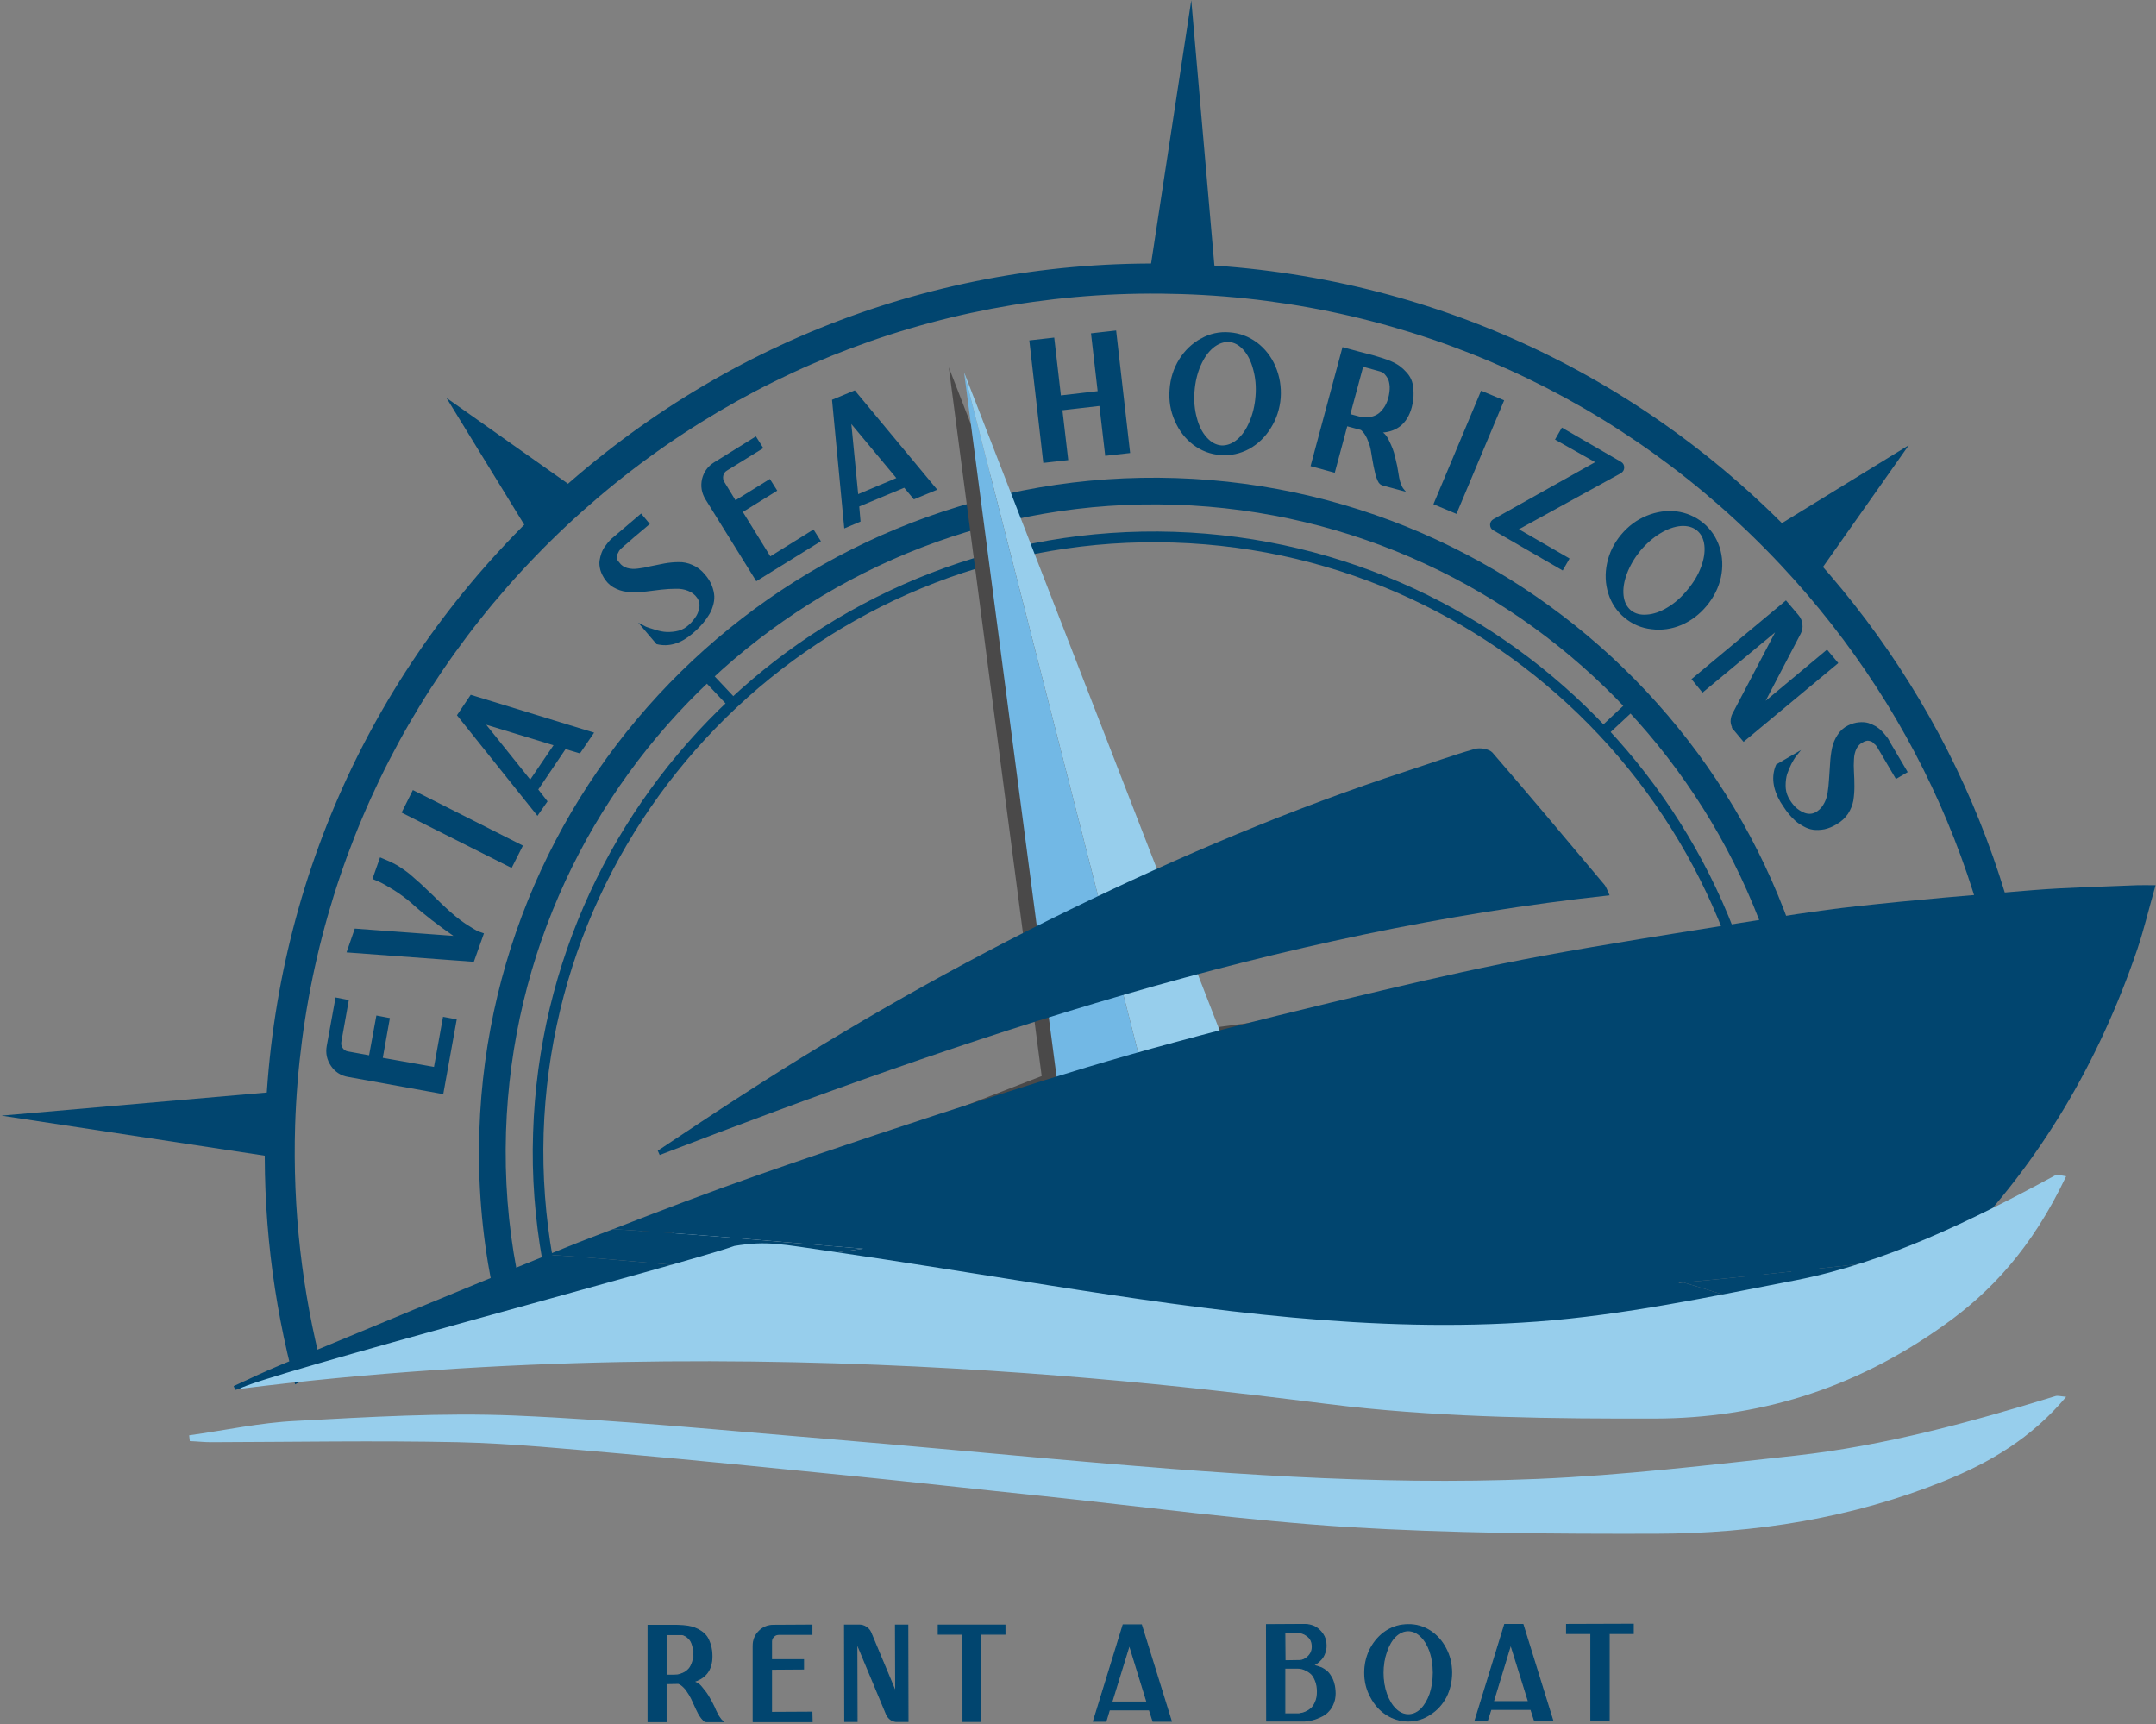 <?xml version="1.0" encoding="UTF-8"?>
<svg xmlns="http://www.w3.org/2000/svg" version="1.2" viewBox="0 0 1003 802" width="1003" height="802">
  <rect x="0" y="0" width="1003" height="802" fill="#808080" stroke="none"/>
  <title>EVIA SEA HORIZONS_for_PRINT</title>
  <style>
		.s0 { fill: #ffffff } 
		.s1 { fill: #000000 } 
		.s2 { fill: #97ceec } 
		.s3 { fill: #01456f;stroke: #01456f;stroke-miterlimit:10 } 
		.s4 { fill: #01456f } 
		.s5 { fill: #4a4949 } 
		.s6 { fill: #e4e5e6 } 
		.s7 { fill: #cfd1d2 } 
		.s8 { fill: #72b8e5 } 
		.s9 { fill: #cf1c5e } 
		.s10 { fill: #b11e51 } 
		.s11 { fill: #929496 } 
		.s12 { fill: #a4a5a8 } 
		.s13 { fill: #3f403f } 
		.s14 { fill: #fefefe } 
		.s15 { fill: #d82253 } 
		.s16 { fill: #01456f;stroke: #01456f;stroke-miterlimit:10;stroke-width: .5 } 
	</style>
  <g id="Layer 1">
    <path id="&lt;Path&gt;" class="s0" d="m-155.1 3394.6c-4.6-1-8.1-1.8-11.6-2.4-3.2-0.4-6.5-0.5-10.4-0.9 0-5.5 0-10.6 0-16.9 6.7-1.1 14-2.2 22-3.4 0 7.9 0 15 0 23.6z"></path>
    <path id="&lt;Path&gt;" class="s1" d="m-153.8 3274.5q-3.9 1.8-7.8 3.6c-4.7-4-2.7-8.1-0.1-12.1q2-0.9 4-1.9c7.5 1.1 3.6 6.5 3.9 10.4z"></path>
    <path id="&lt;Path&gt;" class="s0" d="m-164.6 3211.1q0.9 4.3 1.8 8.4-0.5 0.4-1 0.8c-0.9-1-2.6-2.1-2.5-3 0.1-2.2 1.1-4.3 1.7-6.2z"></path>
    <path id="&lt;Path&gt;" class="s0" d="m-161.7 3266c-2.6 4-4.6 8.1 0.1 12.1q-1.4 1-2.8 1.9c1-4.9-3.8-10.7 2.7-14z"></path>
    <path id="&lt;Path&gt;" class="s0" d="m-175.3 3269.9q0.3-4.4 0.5-8.7 0.9 0.1 1.9 0.2-1 4.3-1.9 8.5-0.2 0-0.5 0z"></path>
    <path id="&lt;Path&gt;" class="s0" d="m-161.1 3229.4q-2.9 0-5.8 0 0-0.3 0-0.7 2.7 0 5.4 0c0.3 0 0.6 0.2 0.9 0.4q-0.2 0.1-0.5 0.3z"></path>
    <path id="&lt;Path&gt;" class="s0" d="m-153.8 3274.5c-0.3-3.9 3.6-9.3-3.9-10.4 2-2.2 4.4-2.4 4.9 0.8 0.5 3.1-0.6 6.4-1 9.6z"></path>
    <path id="&lt;Path&gt;" class="s2" d="m961.2 649.8c-16.1 19.2-35.5 30.6-56.6 39.1-43 17.4-88.2 24.5-134.3 24.6-47.6 0.1-95.3-0.2-142.8-3.1-47.4-3-94.6-9.4-141.9-14.4-30.1-3.1-60.1-6.5-90.2-9.5-35.2-3.5-70.3-7.1-105.5-10.2-25.6-2.2-51.2-4.8-76.9-5.4-38.3-0.8-76.6-0.1-114.9 0-3.3 0-6.5-0.4-9.8-0.5q-0.1-1.4-0.3-2.7c16.6-2.3 33-5.9 49.6-6.7 33.9-1.8 68-3.9 101.9-2.5 49 2.1 97.9 7 146.8 11 33.8 2.8 67.7 6 101.5 9 75.6 6.7 151.3 12.7 227.2 9.5 40.3-1.7 80.5-6.5 120.7-10.9 41.2-4.6 81.1-15.5 120.7-27.7 0.9-0.2 1.9 0.1 4.8 0.4z"></path>
    <g id="&lt;Group&gt;">
      <g id="&lt;Group&gt;">
        <path id="&lt;Compound Path&gt;" class="s3" d="m158.3 484.6q-0.3 1.8 0.7 3.2 1 1.5 2.7 1.8l10.4 1.9 3.4-18.5 5.3 1-3.3 18.5 24.8 4.4 4.2-23.3 5.4 1-6.1 33.8-43.7-7.9q-4.9-0.8-7.7-4.9-2.8-4.1-1.9-9l4-22 5.2 1z"></path>
        <path id="&lt;Compound Path&gt;" class="s3" d="m177.1 399.5q3.8 1.5 7.1 3.3 3.2 1.9 6.2 4.3 2.9 2.5 5 4.4 2.1 2 5.7 5.4 3.5 3.5 5.9 5.7 4.9 4.6 9.2 7.5 4.4 2.9 6.3 3.7l2 0.7-4.4 12.4-58.2-4.3 3.5-10.1 47.3 3.5q-12.8-8.8-21-16.3-3.7-3.2-8.1-6-4.5-2.8-7.1-4l-2.6-1.1z"></path>
        <path id="&lt;Compound Path&gt;" class="s3" d="m242.6 393.6l-4.8 9.5-50.3-25.3 4.8-9.6z"></path>
        <path id="&lt;Compound Path&gt;" fill-rule="evenodd" class="s3" d="m219.2 323.8l56.4 17.3-6 8.8-6.7-2-13.1 19.4 4.3 5.5-4.1 5.9-36.8-46zm27.5 39.7l11.6-17.1-33.5-10.2z"></path>
        <path id="&lt;Compound Path&gt;" class="s3" d="m287.7 262q1.5 2 3.9 2.7 2.4 0.7 5.2 0.3 2.8-0.3 5.9-1.1 3.2-0.7 6.5-1.3 3.4-0.6 6.5-0.6 3.2-0.1 6.3 1.3 3.1 1.3 5.5 4.2 2.2 2.5 3.2 5.1 1 2.6 1.1 4.8 0.1 2.2-0.7 4.6-0.7 2.3-1.8 3.9-1 1.7-2.5 3.5-1.5 1.8-2.6 2.8-1 1-2.3 2.1-8 6.9-16.2 4.9l-6.8-8q0.6 0.3 1.4 0.8 0.9 0.4 3.6 1.2 2.6 0.9 5 1.2 2.5 0.3 5.5-0.2 3.1-0.5 5.4-2.3 2.2-1.7 3.8-4 1.7-2.2 2.2-5 0.5-2.8-1.1-5.1-1.6-2.3-4.4-3.4-2.7-1.1-5.9-1-3.2 0-6.8 0.4-3.6 0.5-7.3 0.9-3.7 0.3-7 0.2-3.3 0-6.3-1.4-3-1.3-4.9-3.9-1.6-2.2-2.3-4.5-0.6-2.3-0.4-4.1 0.3-1.9 0.9-3.6 0.7-1.8 1.7-3.1 1-1.4 1.9-2.4 0.9-1 1.5-1.4l0.7-0.6 12.1-10.3 3.4 4.1q-8.5 7.1-10.9 9.3-0.1 0-0.7 0.6-0.6 0.5-0.8 0.7-0.2 0.1-0.8 0.7-0.6 0.7-0.8 1-0.2 0.4-0.5 1-0.4 0.6-0.5 1.1-0.1 0.6-0.1 1.2 0.1 0.7 0.3 1.4 0.3 0.7 0.9 1.3z"></path>
        <path id="&lt;Compound Path&gt;" class="s3" d="m337.9 218.5q-1.5 0.9-1.9 2.6-0.4 1.8 0.5 3.3l5.5 9 16-9.9 2.9 4.6-16 9.9 13.3 21.5 20.1-12.5 2.9 4.6-29.2 18.1-23.4-37.7q-2.6-4.3-1.5-9.1 1.2-4.8 5.4-7.4l19-11.8 2.9 4.6z"></path>
        <path id="&lt;Compound Path&gt;" fill-rule="evenodd" class="s3" d="m397.5 182.2l37.7 45.4-9.9 4.1-4.5-5.4-21.6 9 0.6 7-6.6 2.8-5.6-58.8zm1.3 48.4l19-8-22.4-26.9z"></path>
        <path id="&lt;Compound Path&gt;" class="s3" d="m508.1 155.5l10.7-1.2 6.4 56-10.6 1.2-2.7-23.2-18.2 2.1 2.7 23.2-10.6 1.2-6.4-56 10.6-1.2 3.1 26.9 18.1-2.1z"></path>
        <path id="&lt;Compound Path&gt;" fill-rule="evenodd" class="s3" d="m559 157.9q6.1-3.4 13-2.8 6.8 0.5 12.4 4.6 5.6 4.2 8.5 10.9 2.9 6.8 2.4 14.4-0.6 7.6-4.5 13.8-3.8 6.2-9.9 9.6-6.2 3.3-13 2.8-6.9-0.5-12.5-4.7-5.5-4.2-8.4-10.9-3-6.7-2.4-14.3 0.5-7.6 4.4-13.9 3.9-6.2 10-9.5zm2 45.9q3.2 3.6 7.2 3.9 3.9 0.2 7.6-2.8 3.6-3 5.9-8.5 2.4-5.5 2.9-12.2 0.5-6.6-1.1-12.4-1.5-5.8-4.6-9.3-3.2-3.6-7.1-3.9-4-0.2-7.7 2.8-3.6 3-6 8.5-2.4 5.5-2.9 12.2-0.5 6.6 1.1 12.4 1.5 5.8 4.7 9.3z"></path>
        <path id="&lt;Compound Path&gt;" fill-rule="evenodd" class="s3" d="m650.5 222.6q0.3 1.7 0.9 3 0.5 1.3 0.9 1.8l0.4 0.5-9.2-2.5q-0.7-0.2-1.2-0.6-0.5-0.4-0.9-1.3-0.4-0.9-0.7-1.7-0.3-0.8-0.6-2.3-0.4-1.6-0.6-2.7-0.2-1.1-0.6-3.3-0.4-2.1-0.6-3.6-0.4-2.5-1.2-4.4-0.7-2-1.4-3.1-0.6-1.1-1.3-1.8-0.6-0.7-0.9-0.9l-0.4-0.2-6.7-1.8-5.8 21.6-10.3-2.8 14.6-54.4 7.4 2 6.9 1.8q2.3 0.7 3.9 1.2 1.6 0.5 4 1.5 2.3 1 3.9 2.2 1.5 1.1 3.1 2.9 1.6 1.8 2.3 3.9 0.7 2.2 0.7 5.2 0.1 3-0.8 6.5-3.1 11.5-14.9 11.5 1.3 0.3 2.5 1.5 1.1 1.2 1.9 3 0.9 1.8 1.6 3.6 0.7 1.8 1.2 4.1 0.6 2.4 0.9 3.9 0.3 1.5 0.6 3.5 0.4 2 0.4 2.2zm-18.8-28.5q1.1 0.3 2.3 0.5 1.1 0.1 3.1-0.1 1.9-0.2 3.5-1.1 1.6-0.8 3.2-2.9 1.6-2 2.5-5.1 0.8-3.1 0.7-5.6-0.2-2.5-0.9-3.9-0.8-1.3-1.6-2.2-0.9-0.9-1.6-1.1l-0.8-0.3-8.3-2.3-6.2 23z"></path>
        <path id="&lt;Compound Path&gt;" class="s3" d="m677.3 238.4l-9.8-4.1 21.8-51.9 9.8 4.1z"></path>
        <path id="&lt;Compound Path&gt;" class="s3" d="m753.9 215.3q1.2 0.7 1.2 2.2 0 1.4-1.3 2.2l-48.2 26.5 23.9 13.8-2.7 4.7-31.8-18.4q-1.3-0.7-1.3-2.2 0-1.4 1.4-2.2l48-26.9-19-10.7 2.7-4.7z"></path>
        <path id="&lt;Compound Path&gt;" fill-rule="evenodd" class="s3" d="m779.9 238.4q6.8 0.9 12.1 5.2 5.3 4.4 7.5 11.1 2.1 6.6 0.6 13.8-1.6 7.1-6.5 13-4.9 5.9-11.6 8.8-6.7 2.8-13.7 1.9-6.9-0.8-12.2-5.2-5.3-4.4-7.4-11-2.1-6.7-0.6-13.8 1.5-7.2 6.4-13.1 4.9-5.9 11.7-8.7 6.8-2.8 13.7-2zm-25.1 38.6q0.5 4.7 3.6 7.3 3.1 2.5 7.8 2.1 4.7-0.3 9.8-3.4 5.2-3.1 9.4-8.3 4.3-5.1 6.4-10.7 2.1-5.6 1.6-10.3-0.5-4.7-3.6-7.3-3.1-2.5-7.8-2.2-4.8 0.4-9.9 3.5-5.1 3.1-9.4 8.2-4.2 5.2-6.3 10.8-2.1 5.6-1.6 10.3z"></path>
        <path id="&lt;Compound Path&gt;" class="s3" d="m849.9 302.9l4.6 5.5-43.3 36-4.6-5.5h0.1q-1-1.5-1.1-3.2 0-1.8 0.7-3.3l21.1-40.2-35.3 29.3-4.5-5.5 43.2-36 5.6 6.6q1.4 1.7 1.6 3.8 0.3 2.2-0.7 4.1l-17.5 33.5z"></path>
        <path id="&lt;Compound Path&gt;" class="s3" d="m866.5 344.8q-2.2 1.1-3.3 3.3-1.1 2.3-1.2 5.1-0.2 2.8 0 6 0.2 3.3 0.2 6.7 0 3.3-0.5 6.5-0.6 3.1-2.4 5.9-1.9 2.8-5.1 4.7-2.8 1.7-5.6 2.3-2.8 0.5-5 0.2-2.2-0.3-4.3-1.5-2.1-1.1-3.6-2.4-1.5-1.3-3-3.1-1.5-1.8-2.3-3.1-0.8-1.2-1.7-2.6-5.3-9.1-2-16.8l9.1-5.3q-0.4 0.5-1 1.3-0.6 0.8-1.9 3.2-1.2 2.5-2 4.8-0.7 2.4-0.7 5.5 0 3 1.3 5.6 1.3 2.5 3.2 4.5 2 2 4.6 3 2.7 1 5.2-0.1 2.6-1.3 4.1-3.8 1.6-2.5 2.1-5.7 0.5-3.1 0.7-6.7 0.2-3.7 0.5-7.4 0.2-3.6 0.9-6.9 0.7-3.2 2.5-5.9 1.8-2.8 4.7-4.2 2.5-1.2 4.9-1.4 2.3-0.2 4.1 0.3 1.8 0.6 3.4 1.5 1.6 1 2.7 2.2 1.2 1.2 2 2.3 0.9 1 1.2 1.7l0.4 0.8 8.1 13.7-4.6 2.7q-5.6-9.6-7.3-12.4-0.1-0.1-0.5-0.8-0.4-0.7-0.5-0.9-0.1-0.2-0.6-0.9-0.5-0.7-0.9-0.9-0.3-0.3-0.8-0.8-0.6-0.5-1.1-0.6-0.5-0.2-1.1-0.3-0.7-0.1-1.4 0.1-0.7 0.1-1.5 0.6z"></path>
      </g>
      <g id="&lt;Group&gt;">
        <g id="&lt;Group&gt;">
          <g id="&lt;Group&gt;">
            <g id="&lt;Group&gt;">
              <g id="&lt;Group&gt;">
                <g id="&lt;Group&gt;">
                  <path id="&lt;Path&gt;" class="s4" d="m838.7 253.4c-75.6-80.7-178-127-288.5-130.6-110.4-3.6-215.6 36.1-296.3 111.6-80.6 75.6-127 178.1-130.5 288.5-1.4 41.5 3.4 82.1 13.9 121.1 2.6-1.4 5.3-2.7 7.9-4 1.6-0.9 3.3-1.6 4.9-2.4-9.6-36.8-14-75.1-12.8-114.2 3.5-106.7 48.3-205.7 126.2-278.8 77.9-73 179.6-111.3 286.3-107.8 106.7 3.4 205.7 48.2 278.7 126.1 66.3 70.7 103.9 161 107.7 256.9q6.7-3.8 13.7-7.2c-5.4-96.7-44.1-187.7-111.2-259.2z"></path>
                </g>
                <g id="&lt;Group&gt;">
                  <g id="&lt;Group&gt;">
                    <g id="&lt;Group&gt;">
                      <path id="&lt;Path&gt;" class="s4" d="m131.6 538.9l-130.9-19.9 131.9-11.5z"></path>
                    </g>
                  </g>
                  <g id="&lt;Group&gt;">
                    <g id="&lt;Group&gt;">
                      <path id="&lt;Path&gt;" class="s4" d="m534.2 131.1l20-131 11.5 132z"></path>
                    </g>
                  </g>
                  <g id="&lt;Group&gt;">
                    <g id="&lt;Group&gt;">
                      <path id="&lt;Path&gt;" class="s4" d="m248.5 251.6l-40.8-66.5 63.7 45z"></path>
                    </g>
                  </g>
                  <g id="&lt;Group&gt;">
                    <g id="&lt;Group&gt;">
                      <path id="&lt;Path&gt;" class="s4" d="m821.6 247.9l66.4-40.8-44.9 63.7z"></path>
                    </g>
                  </g>
                </g>
              </g>
              <g id="&lt;Group&gt;">
                <g id="&lt;Group&gt;">
                  <path id="&lt;Path&gt;" class="s4" d="m547 222.4c-173.1-5.6-318.4 130.7-324 303.7-0.8 24.1 1.2 47.6 5.6 70.3 3.8-2.2 7.7-4.2 11.7-5.9-3.9-20.7-5.6-42.1-4.9-64 5.4-166.2 145-297.1 311.2-291.7 166.3 5.4 297.1 145 291.8 311.3-0.8 23.6-4.4 46.5-10.2 68.4 5.6-7.2 11.4-14.2 17.5-21.1 2.8-15.3 4.5-30.9 5.1-46.9 5.6-173.1-130.7-318.5-303.8-324.1z"></path>
                </g>
                <g id="&lt;Group&gt;">
                  <path id="&lt;Path&gt;" class="s4" d="m546.2 247.4c-159.3-5.1-293.1 120.3-298.2 279.6-0.7 20.2 0.9 40 4.3 59.3 1.6-0.5 3.1-1 4.8-1.4-3.3-18.7-4.8-38-4.2-57.8 5.1-156.6 136.6-279.8 293.2-274.7 156.5 5 279.8 136.5 274.7 293.1-0.7 22-4 43.2-9.4 63.6 1.6 0.5 3.1 1.1 4.7 1.7 5.6-20.9 8.9-42.7 9.7-65.2 5.1-159.2-120.3-293-279.6-298.2z"></path>
                </g>
                <g id="&lt;Group&gt;">
                  <g id="&lt;Group&gt;">
                    <g id="&lt;Group&gt;">
                      <path id="&lt;Path&gt;" class="s4" d="m759.8 324l3.4 3.6-15.6 14.5-3.3-3.6z"></path>
                    </g>
                  </g>
                  <g id="&lt;Group&gt;">
                    <g id="&lt;Group&gt;">
                      <path id="&lt;Path&gt;" class="s4" d="m328.1 310l14.6 15.5-3.6 3.4-14.6-15.5z"></path>
                    </g>
                  </g>
                </g>
              </g>
            </g>
          </g>
        </g>
        <g id="&lt;Group&gt;">
          <g id="&lt;Group&gt;">
            <path id="&lt;Compound Path&gt;" fill-rule="evenodd" class="s5" d="m441.4 170.9l130.3 335.7c1.5 3 2.8 6.1 3.6 9.5q0.3 1.1 0.5 2.3 0.4 1.1 0.7 2.3c0.9 3.3 1.3 6.7 1.4 10l8.2 63q-23.3-0.5-46.7-1.3c-9.9-0.4-19.9-0.8-29.9-1.4l-15.1-39c-1.5-2.9-2.8-6.1-3.6-9.4q-0.3-1.2-0.5-2.3-0.4-1.2-0.7-2.3c-0.8-3.4-1.3-6.7-1.4-10zm71 363.7c3.1 11.3 14.6 18 25.9 15.1 11.4-2.9 18.2-14.3 15.5-25.7-3-11.2-14.6-18-25.9-15.1-11.3 2.9-18.2 14.4-15.5 25.7z"></path>
          </g>
          <g id="&lt;Group&gt;">
            <g id="&lt;Group&gt;">
              <path id="&lt;Path&gt;" class="s5" d="m183.9 617.3l22-2.9q0.3-0.1 0.5-0.3c0.9-0.8 2-1.8 3.4-3.1 2.4-2.4 4.9-4.6 7.5-6.7z"></path>
              <path id="&lt;Compound Path&gt;" fill-rule="evenodd" class="s5" d="m900.8 433.9l-335.8 130.4c-2.9 1.5-6.1 2.7-9.4 3.6q-1.2 0.3-2.3 0.5-1.1 0.4-2.3 0.7c-3.3 0.8-6.7 1.2-10 1.3l-202.7 26.6c-19.9-11-42.6-16.1-64.8-14.5l246.1-95.5c3-1.6 6.1-2.8 9.5-3.7q1.1-0.3 2.3-0.5 1.1-0.3 2.3-0.6c3.3-0.9 6.7-1.3 10-1.4l357.1-46.9zm-338 86.5c-2.9-11.3-14.4-18.2-25.8-15.5-11.2 3.1-18 14.6-15.1 25.9 2.9 11.4 14.4 18.2 25.7 15.5 11.3-3 18.1-14.6 15.2-25.9z"></path>
            </g>
            <g id="&lt;Group&gt;">
              <g id="&lt;Group&gt;">
                <path id="&lt;Path&gt;" class="s6" d="m534.4 512.1c11.5-2.9 23.1 4 26 15.4l338-86.4-357 46.9c-3.4 0-6.7 0.5-10.1 1.3-23.6 6.1-37.9 30.2-31.9 53.8l19.7-5c-3-11.4 3.9-23 15.3-26z"></path>
              </g>
              <g id="&lt;Group&gt;">
                <path id="&lt;Path&gt;" class="s7" d="m553.3 575c3.3-0.8 6.5-2.1 9.4-3.6l335.7-130.3-338 86.4c2.9 11.5-4 23.1-15.4 26-11.4 2.9-23-4-25.9-15.4l-19.7 5c6.1 23.7 30.2 38 53.9 31.9z"></path>
              </g>
            </g>
            <g id="&lt;Group&gt;">
              <g id="&lt;Group&gt;">
                <path id="&lt;Path&gt;" class="s7" d="m580.8 522.3l-19.6 5c2.9 11.5-4 23.1-15.4 26-11.4 2.9-23-4-26-15.4l-199.6 51.1c9.3 3.3 18.2 7.7 26.5 13.2 11.8-3.4 23.5-6.3 35.2-8.4 23.6-4.1 47.1-5.2 70.6-5l86.4-11.3c3.3-0.1 6.7-0.5 10-1.4 23.7-6 38-30.1 31.9-53.8z"></path>
              </g>
              <g id="&lt;Group&gt;">
                <path id="&lt;Path&gt;" class="s6" d="m527 490.4c-3.3 0.9-6.5 2.1-9.4 3.6l-227.9 88.5c10.4 0.8 20.6 3 30.5 6.5l199.6-51.1c-2.9-11.4 4-23 15.4-26 11.5-2.9 23.1 4 26 15.4l19.6-5c-6-23.7-30.1-37.9-53.8-31.9z"></path>
              </g>
            </g>
          </g>
          <g id="&lt;Group&gt;">
            <g id="&lt;Group&gt;">
              <g id="&lt;Group&gt;">
                <path id="&lt;Path&gt;" class="s8" d="m519.6 537.2c-2.9-11.4 4-23 15.4-26l-86.5-338 46.9 357.1c0.1 3.3 0.5 6.7 1.4 10 6 23.7 30.1 38 53.8 31.9l-5-19.6c-11.5 2.9-23.1-4-26-15.4z"></path>
              </g>
              <g id="&lt;Group&gt;">
                <path id="&lt;Path&gt;" class="s2" d="m582.5 518.4c-0.9-3.3-2.1-6.5-3.6-9.4l-130.4-335.8 86.5 338c11.4-2.9 23 4 26 15.4 2.9 11.5-4 23.1-15.4 26l5 19.6c23.6-6 37.9-30.1 31.9-53.8z"></path>
              </g>
            </g>
            <g id="&lt;Group&gt;">
              <g id="&lt;Group&gt;">
                <path id="&lt;Path&gt;" class="s9" d="m560.7 525.8c3 11.5-3.9 23.1-15.3 26l10.5 41.1q18.5 0.6 37.1 1l-8.1-61.2c0-3.3-0.5-6.6-1.3-10-6.1-23.6-30.2-37.9-53.8-31.9l5 19.7c11.4-3 23 3.9 25.9 15.3z"></path>
              </g>
              <g id="&lt;Group&gt;">
                <path id="&lt;Path&gt;" class="s10" d="m501.5 554.1l14.4 37.3c7.9 0.4 15.7 0.7 23.5 1 5.5 0.2 11 0.3 16.5 0.5l-10.5-41.1c-11.5 2.9-23.1-4-26-15.4-2.9-11.4 4-23 15.4-25.9l-5-19.7c-23.7 6.1-38 30.2-31.9 53.9 0.8 3.3 2 6.4 3.6 9.4z"></path>
              </g>
            </g>
            <g id="&lt;Group&gt;">
              <g id="&lt;Group&gt;">
                <path id="&lt;Path&gt;" class="s7" d="m516.3 538.2c-3.4-13.3 4.6-26.8 17.9-30.2 13.2-3.4 26.7 4.6 30.1 17.9 3.4 13.2-4.6 26.7-17.9 30.1-13.2 3.4-26.7-4.6-30.1-17.8z"></path>
              </g>
              <g id="&lt;Group&gt;">
                <path id="&lt;Path&gt;" class="s11" d="m517.6 537.8c-3.2-12.5 4.4-25.2 16.9-28.4 12.5-3.2 25.2 4.3 28.4 16.8 3.2 12.5-4.3 25.3-16.8 28.5-12.5 3.2-25.3-4.4-28.5-16.9z"></path>
              </g>
              <g id="&lt;Group&gt;">
                <path id="&lt;Path&gt;" class="s7" d="m527.5 535.3c-1.8-7.1 2.4-14.3 9.5-16.1 7.1-1.8 14.3 2.5 16.1 9.6 1.8 7-2.5 14.2-9.5 16-7.1 1.8-14.3-2.4-16.1-9.5z"></path>
              </g>
              <g id="&lt;Group&gt;">
                <path id="&lt;Path&gt;" class="s12" d="m529.2 534.9c-1.6-6.2 2.1-12.4 8.3-14 6.1-1.6 12.3 2.1 13.9 8.3 1.6 6.1-2.1 12.4-8.3 14-6.1 1.5-12.4-2.2-13.9-8.3z"></path>
              </g>
              <g id="&lt;Group&gt;">
                <path id="&lt;Path&gt;" class="s13" d="m530.9 534.4c-1.3-5.1 1.8-10.4 7-11.7 5.2-1.3 10.4 1.8 11.8 6.9 1.3 5.2-1.8 10.5-7 11.8-5.2 1.3-10.4-1.8-11.8-7z"></path>
              </g>
              <g id="&lt;Group&gt;">
                <path id="&lt;Path&gt;" class="s14" d="m533.7 533.7c-0.9-3.6 1.3-7.3 4.9-8.2 3.6-1 7.3 1.2 8.3 4.9 0.9 3.6-1.3 7.3-4.9 8.2-3.7 0.9-7.3-1.3-8.3-4.9z"></path>
              </g>
            </g>
          </g>
        </g>
      </g>
      <path id="&lt;Path&gt;" class="s4" d="m994.1 411.8c-16.1 0.7-32.3 1-48.5 2.3-27.3 2.2-54.7 4.5-81.9 7.5-18.4 2-36.7 5-55 7.9-30.5 4.9-61 9.6-91.3 15.2-24.8 4.6-49.4 10.1-73.9 15.9-32.6 7.7-65.2 15.6-97.5 24.4-27.2 7.3-54.1 15.5-80.9 24.1-37.7 12.1-75.3 24.5-112.7 37.6-22.6 7.9-44.9 16.4-67.2 25.1 38.8 2.3 77.6 5.9 116.4 9.1-20.1 2.7-40.2 5.7-60.1 9-1.5 0.2-3 0.5-4.5 0.8q39.5 3.7 79.1 7.7c30.1 3 60.1 6.3 90.2 9.5 47.3 4.9 94.5 11.4 141.9 14.3 47.5 3 95.2 3.3 142.8 3.2 22.3 0 44.4-1.8 66.1-5.5q-1.6-0.3-3.4-0.9c-23.5-7.5-46.9-15.4-70.5-22.4q-1.2 0.1-2.4 0.2c0.8-0.4 1.6-0.5 2.4-0.2 24.4-2.2 48.8-5 73.2-7.6 18.5-2.1 36.7-5.5 54.7-9.6 37.9-38.8 65.3-85.1 83.3-138.1 3.1-9.3 5.4-19 8.4-29.5-3.9 0-6.3-0.1-8.7 0z"></path>
      <path id="&lt;Path&gt;" class="s15" d="m866.4 618.1c-3.1 0.6-6.2 1.3-9.3 1.8 3.2 0.6 6.1 0.2 9.3-1.8z"></path>
      <path id="&lt;Path&gt;" class="s4" d="m254.9 583.7c-41.4 16.7-82.7 34-124 51.1-7.5 3.1-14.8 6.6-22.2 10q0.4 0.9 0.8 1.8c9-2.7 17.9-5.9 27.1-8.3 42.3-10.9 84.7-22 127.2-32.3 24.2-5.9 48.6-11.2 73.2-15.3-8.8-0.9-17.6-1.7-26.4-2.5-18.5-1.6-37.1-3.4-55.7-4.5z"></path>
      <path id="&lt;Path&gt;" class="s4" d="m783.2 596.6c23.6 7 47 14.9 70.5 22.4q1.8 0.6 3.4 0.9c3.1-0.5 6.2-1.2 9.3-1.8q0.7-0.4 1.5-0.9c15.7-11.7 30.1-24.3 43.2-37.8-18 4.1-36.2 7.5-54.7 9.6-24.4 2.6-48.8 5.4-73.2 7.6z"></path>
      <path id="&lt;Path&gt;" class="s4" d="m401.6 580.9c-38.8-3.2-77.6-6.8-116.4-9.1-7.1 2.7-14.3 5.4-21.4 8.3-2.9 1.2-5.9 2.4-8.9 3.6 18.6 1.1 37.2 2.9 55.7 4.5 8.8 0.8 17.6 1.6 26.4 2.5 1.5-0.3 3-0.6 4.5-0.8 19.9-3.3 40-6.3 60.1-9z"></path>
      <path id="&lt;Path&gt;" class="s4" d="m748.8 416.5c-154.5 16.7-299 65.9-441.9 120.8q-0.4-1-0.9-2c13-8.6 25.9-17.3 39-25.7 49.3-31.9 100.3-60.9 153.1-86.6 50.9-24.8 102.8-46.8 156.6-64.4 10.5-3.4 20.8-7.2 31.4-10.2 2.4-0.7 6.7 0 8.2 1.7 17.6 20.3 34.9 41 52.2 61.6 0.8 1 1.2 2.4 2.3 4.8z"></path>
      <path id="&lt;Path&gt;" class="s2" d="m956.4 546.6c-39.6 21.5-79.5 40.8-120.7 48.9-40.2 7.8-80.4 16.3-120.7 19.3-75.9 5.6-151.6-5-227.2-16.9-33.8-5.3-67.7-10.9-101.5-15.8-23-3.3-29.3-5-44.6-2.5-20.6 7.6-222.9 60.9-230.3 66.5 245.3-30.9 468.7 2.9 516.1 8.2 47.5 5.2 95.2 5.7 142.8 5.6 46.1-0.2 91.3-12.8 134.3-43.6 21.1-15 40.5-35.2 56.6-69.1-2.9-0.4-3.9-1.1-4.8-0.6z"></path>
    </g>
    <g id="&lt;Group&gt;">
      <g id="&lt;Group&gt;">
        <path id="&lt;Compound Path&gt;" fill-rule="evenodd" class="s16" d="m333.7 797.3q0.6 1.2 1.3 2.1 0.6 0.9 1.1 1.2l0.3 0.3h-7.6q-0.5 0-1-0.2-0.4-0.3-0.9-0.9-0.5-0.5-0.9-1.1-0.4-0.5-1-1.6-0.6-1.2-1-2-0.4-0.8-1.1-2.4-0.7-1.5-1.2-2.6-0.9-1.8-1.9-3.2-0.9-1.4-1.7-2.1-0.7-0.7-1.3-1.1-0.6-0.4-0.9-0.5l-0.3-0.1-5.6 0.1v17.7h-8.5v-44.8h6.1 5.7q1.9 0 3.2 0.1 1.4 0 3.4 0.3 2 0.3 3.4 0.9 1.4 0.5 3 1.6 1.6 1.1 2.6 2.6 0.9 1.4 1.6 3.7 0.7 2.3 0.7 5.2 0 9.5-9 11.9 1.1 0 2.2 0.7 1.1 0.6 2.1 1.9 1 1.2 1.9 2.4 0.9 1.2 1.8 2.9 1 1.7 1.5 2.8 0.6 1.1 1.2 2.6 0.7 1.4 0.8 1.6zm-20.3-18q0.9 0 1.8-0.1 0.9-0.1 2.3-0.7 1.5-0.6 2.5-1.6 1.1-0.9 1.9-2.9 0.8-1.9 0.8-4.4 0-2.6-0.6-4.5-0.6-1.9-1.5-2.7-0.8-0.9-1.7-1.4-0.9-0.5-1.5-0.6h-0.6-6.8v18.9z"></path>
        <path id="&lt;Compound Path&gt;" class="s16" d="m362.3 760.3q-1.4 0-2.4 1-1 1-1 2.4v8.4h14.9v4.3l-14.9 0.1v20.1l18.8-0.1 0.1 4.4h-27.4v-35.3q0-4 2.8-6.8 2.7-2.7 6.7-2.7l17.8-0.1v4.3z"></path>
        <path id="&lt;Compound Path&gt;" class="s16" d="m416.6 756h5.7l0.1 44.8h-5.7q-1.4-0.2-2.5-1-1.1-0.9-1.7-2.1l-13.9-33.3 0.1 36.4h-5.7l-0.1-44.8h6.9q1.7 0 3.2 1 1.4 0.9 2.1 2.5l11.6 27.7z"></path>
        <path id="&lt;Compound Path&gt;" class="s16" d="m436.5 756h31v4.2h-11.3l0.1 40.6h-8.5l-0.1-40.6h-11.2z"></path>
        <path id="&lt;Compound Path&gt;" fill-rule="evenodd" class="s16" d="m531 755.9l13.9 44.8h-8.5l-1.7-5.3h-18.6l-1.6 5.3h-5.8l13.8-44.8zm-13.8 35.9h16.4l-8.2-26.6z"></path>
        <path id="&lt;Compound Path&gt;" fill-rule="evenodd" class="s16" d="m610.7 774.8q0.2 0 0.6 0 0.4 0.1 1.5 0.4 1 0.3 2 0.7 1 0.5 2.2 1.4 1.2 1 2 2.4 0.9 1.3 1.5 3.4 0.6 2.2 0.6 4.7 0 2.6-0.9 4.7-0.8 2.1-2.1 3.4-1.2 1.4-2.9 2.3-1.8 0.9-3.2 1.4-1.4 0.5-2.9 0.7-1.6 0.3-2.2 0.3-0.6 0-0.9 0h-16.7l-0.1-44.8q13.6-0.1 17.8-0.1 2.3 0 4.5 1 2.2 1.1 3.8 3.4 1.6 2.3 1.6 5.4 0 2-0.7 3.7-0.6 1.6-1.5 2.6-0.9 1-1.8 1.7-0.9 0.7-1.6 1zm-13-15.3l0.1 13.1q4.2-0.1 6.7-0.1 2.1 0 4-1.8 2-1.9 2-4.6 0-3.1-1.9-4.7-1.8-1.6-3.9-1.9-0.7 0-2.5 0-1.8 0-3.1 0zm6.6 37.8q0.3-0.1 0.9-0.2 0.6 0 2.1-0.6 1.4-0.6 2.6-1.6 1.2-1 2.1-3.1 0.9-2 0.9-4.8 0-2.8-0.8-4.9-0.8-2.1-1.8-3.2-1.1-1.1-2.5-1.8-1.3-0.7-2.3-0.9-0.9-0.2-1.7-0.2h-6.1v21.3z"></path>
        <path id="&lt;Compound Path&gt;" fill-rule="evenodd" class="s16" d="m645 758.7q4.6-2.9 10.1-2.9 5.5-0.1 10.2 2.9 4.6 3 7.3 8.2 2.7 5.1 2.7 11.2 0 6.1-2.6 11.3-2.7 5.1-7.4 8.1-4.7 3.1-10.1 3.1-5.5 0-10.2-3-4.6-3-7.3-8.2-2.8-5.1-2.8-11.2 0-6.1 2.7-11.3 2.8-5.2 7.4-8.2zm4.3 36.4q2.7 2.6 5.9 2.6 3.2 0 5.9-2.6 2.6-2.6 4.2-7.1 1.5-4.6 1.5-9.9 0-5.3-1.5-9.8-1.6-4.5-4.3-7.1-2.7-2.6-5.9-2.6-3.1 0-5.9 2.6-2.7 2.7-4.2 7.2-1.6 4.5-1.6 9.8 0 5.3 1.6 9.8 1.6 4.5 4.3 7.1z"></path>
        <path id="&lt;Compound Path&gt;" fill-rule="evenodd" class="s16" d="m708.5 755.7l13.9 44.8h-8.5l-1.7-5.3h-18.6l-1.7 5.3h-5.7l13.8-44.8zm-13.8 35.9h16.4l-8.3-26.6z"></path>
        <path id="&lt;Compound Path&gt;" class="s16" d="m728.8 755.7l31-0.1v4.3h-11.2v40.6h-8.5v-40.6h-11.3z"></path>
      </g>
    </g>
  </g>
</svg>
